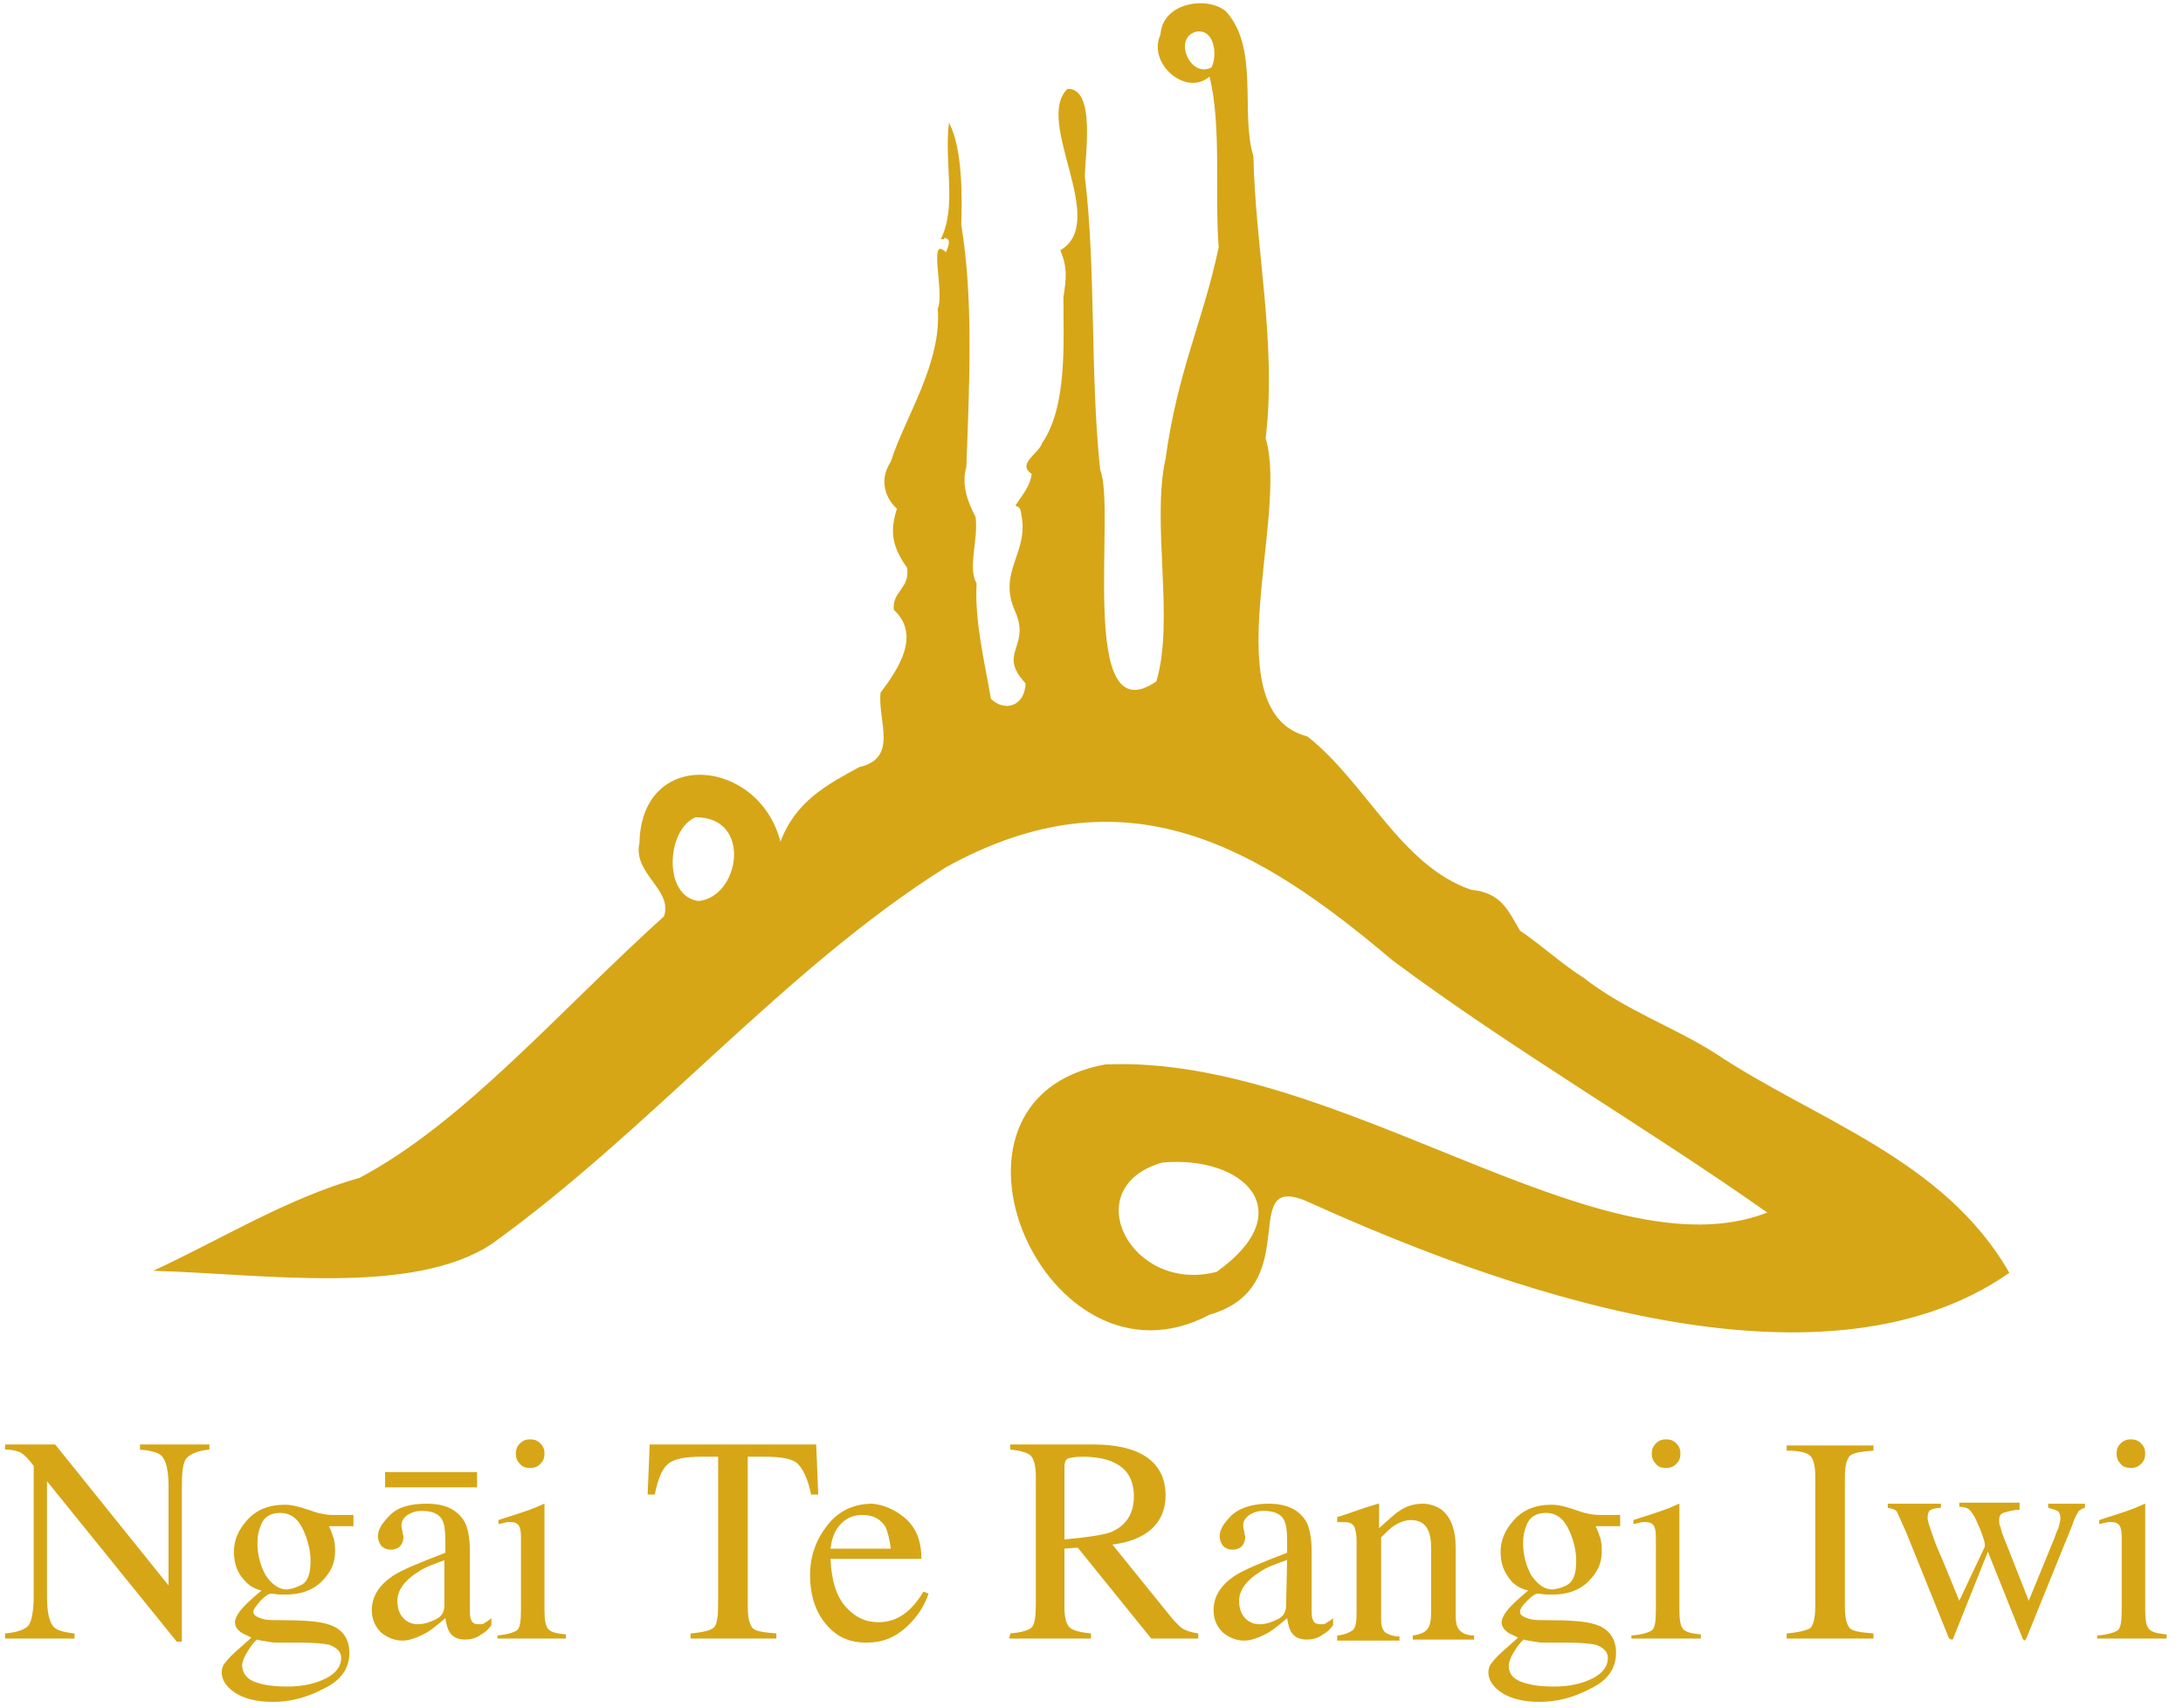 <?xml version="1.0" encoding="utf-8"?>
<!-- Generator: Adobe Illustrator 26.3.1, SVG Export Plug-In . SVG Version: 6.00 Build 0)  -->
<svg version="1.1" id="Layer_1" xmlns="http://www.w3.org/2000/svg" xmlns:xlink="http://www.w3.org/1999/xlink" x="0px" y="0px"
	 width="213.7px" height="167.2px" viewBox="0 0 213.7 167.2" style="enable-background:new 0 0 213.7 167.2;" xml:space="preserve"
	>
<style type="text/css">
	.st0{fill-rule:evenodd;clip-rule:evenodd;fill:#D6A617;}
	.st1{fill:#D6A617;}
</style>
<g>
	<g>
		<g>
			<path class="st0" d="M167.9,103.1c-4.1-2.6-8.8-4.2-12.9-7.4c-2.2-1.4-4-3.1-6.2-4.6c-1.2-2-1.8-3.7-4.8-4
				c-6.9-2.4-10.2-10.4-16-15c-9.3-2.4-1.8-21.5-4.1-29.2c1.1-9.3-1-18.4-1.2-27.6c-1.3-4.2,0.6-10.6-2.7-14.2
				c-1.8-1.5-6.2-0.9-6.4,2.3c-1.3,2.8,2.5,6.1,4.8,4.1c1.2,4.7,0.5,11.7,0.9,16.7c-1.5,7.2-4,12-5.2,20.7
				c-1.4,6.3,0.9,15.8-0.9,21.8c-7.8,5.4-3.9-16.9-5.5-20.7c-1-9.4-0.4-19.7-1.5-28.7c0-2,1.1-8.7-1.7-8.6c-3.3,3.2,4.1,13-0.7,15.8
				c0.7,1.7,0.6,2.7,0.3,4.6c0,4.4,0.4,10.7-2.1,14.3c-0.3,1-2.5,2-1,3c-0.2,1.3-0.9,2-1.6,3.1c0.6,0.2,0.5,0.5,0.6,1
				c0.7,3.7-2.4,5.5-0.6,9.4c1.5,3.5-1.8,4,1,7c-0.1,2.3-2.1,2.8-3.4,1.5c-0.6-3.6-1.6-7.5-1.4-11.3c-0.9-1.5,0.2-4.3-0.1-6.5
				c-0.8-1.5-1.4-3.2-0.9-4.9c0.3-8.3,0.7-16.4-0.5-23.7c0.1-3,0.1-7.5-1.2-10c-0.5,3.9,0.8,8.2-0.8,11.4c0.1,0,0.4,0.1,0.3-0.1
				c0.9,0,0.3,1.1,0.2,1.4c-1.8-1.8-0.1,4-0.8,5.5c0.4,5.4-3.2,10.6-4.6,15c-1,1.5-0.8,3.3,0.6,4.6c-0.8,2.5-0.3,3.9,1,5.8
				c0.3,2-1.5,2.3-1.3,4.1c2.6,2.4,0.6,5.6-1.3,8.1c-0.3,2.8,1.8,6.4-2.1,7.3c-3.1,1.7-6.2,3.3-7.7,7.3c-2.1-8.2-13.6-9.3-13.8,0.1
				c-0.7,3,3.3,4.6,2.4,7.2c-10.2,9.2-19.6,20.2-29.8,25.6c-7.1,2-13.7,6.1-20.2,9.1c10.8,0.3,25.3,2.5,33.1-2.6
				c15.6-11.2,28.7-27,44.5-36.9c17.7-9.8,30.7-1.9,43.7,9.1c11.8,8.8,24.8,16.3,36.7,24.7c-16.4,6.4-41.9-15.5-64.8-14.5
				c-18.7,3.4-5.8,33,10.2,24.5c9.8-2.8,2.2-14.7,10.2-10.8c16.9,7.6,49.2,19.9,68.1,6.7C190.3,113.4,177.6,109.6,167.9,103.1z
				 M118.6,6.6c-2.1,1.1-3.8-2.9-1.5-3.5C118.9,2.8,119.2,5.4,118.6,6.6z M68.4,88.2c-3.5-0.4-3.2-7-0.3-8.2
				C73.7,80,72.4,87.8,68.4,88.2z M119.1,124.5c-8.4,2.2-13.8-8.3-5.3-10.7C121.8,113.1,127.4,118.6,119.1,124.5z"/>
		</g>
	</g>
	<g>
		<path class="st1" d="M0.5,159.9c1.2-0.1,2-0.4,2.3-0.8c0.3-0.4,0.5-1.4,0.5-2.9v-12.7L2.9,143c-0.4-0.5-0.8-0.8-1.1-0.9
			c-0.3-0.1-0.7-0.2-1.3-0.2v-0.5h4.9l11.1,13.8v-9.6c0-1.6-0.2-2.6-0.7-3.1c-0.3-0.3-1-0.5-2.1-0.6v-0.5h6.8v0.5
			c-1.1,0.1-1.8,0.4-2.2,0.8c-0.4,0.4-0.5,1.4-0.5,2.9v15.1h-0.5L4.6,145v11.2c0,1.6,0.2,2.6,0.7,3.1c0.3,0.3,1,0.5,2,0.6v0.5H0.5
			V159.9z"/>
		<path class="st1" d="M23.6,154.3c-0.5-0.7-0.7-1.5-0.7-2.4c0-1.1,0.4-2.1,1.3-3.1c0.9-1,2.1-1.5,3.7-1.5c0.7,0,1.4,0.2,2.3,0.5
			c0.8,0.3,1.6,0.5,2.4,0.5c0.2,0,0.5,0,0.9,0s0.7,0,0.9,0h0.2v1.1h-2.4c0.2,0.4,0.3,0.7,0.4,1c0.2,0.5,0.2,1.1,0.2,1.5
			c0,1.1-0.4,2-1.3,2.9c-0.9,0.9-2.1,1.3-3.6,1.3c-0.2,0-0.7,0-1.3-0.1c-0.3,0-0.6,0.2-1.1,0.7c-0.4,0.5-0.7,0.8-0.7,1.1
			s0.3,0.5,1,0.7c0.4,0.1,0.9,0.1,1.4,0.1c2.4,0,4,0.1,4.9,0.4c1.4,0.4,2.1,1.4,2.1,2.8c0,1.5-0.8,2.7-2.5,3.5
			c-1.7,0.9-3.3,1.3-5,1.3c-1.5,0-2.8-0.3-3.7-0.9c-0.9-0.6-1.3-1.3-1.3-2c0-0.3,0.1-0.7,0.4-1c0.2-0.3,0.7-0.8,1.4-1.4l0.9-0.8
			l0.2-0.2c-0.4-0.2-0.7-0.3-1-0.5c-0.4-0.3-0.6-0.6-0.6-1c0-0.3,0.2-0.7,0.5-1.1c0.3-0.4,1-1.1,2.1-2
			C24.7,155.5,24.1,155,23.6,154.3z M25.1,164.7c0.9,0.3,1.9,0.4,3,0.4c1.6,0,2.8-0.3,3.8-0.8s1.5-1.2,1.5-2c0-0.6-0.4-1-1.2-1.3
			c-0.5-0.1-1.4-0.2-2.8-0.2c-0.3,0-0.7,0-1.1,0c-0.4,0-0.7,0-1.1,0c-0.2,0-0.5,0-1-0.1s-0.8-0.1-1-0.2c-0.1,0-0.4,0.3-0.8,0.9
			c-0.4,0.6-0.7,1.2-0.7,1.7C23.8,163.9,24.2,164.4,25.1,164.7z M29.6,155.1c0.6-0.4,0.8-1.2,0.8-2.3c0-0.9-0.2-1.9-0.7-3
			s-1.2-1.7-2.3-1.7c-0.9,0-1.6,0.4-1.9,1.3c-0.2,0.5-0.3,1-0.3,1.7c0,1.1,0.3,2.2,0.8,3.1c0.6,0.9,1.3,1.4,2.1,1.4
			C28.8,155.5,29.2,155.3,29.6,155.1z"/>
		<path class="st1" d="M38.4,154.3c0.9-0.6,2.6-1.3,5.2-2.3v-1.2c0-1-0.1-1.6-0.3-2c-0.3-0.6-1-0.9-2-0.9c-0.5,0-0.9,0.1-1.4,0.4
			c-0.4,0.3-0.6,0.6-0.6,1c0,0.1,0,0.3,0.1,0.6c0,0.3,0.1,0.4,0.1,0.5c0,0.5-0.2,0.9-0.5,1.1c-0.2,0.1-0.4,0.2-0.7,0.2
			c-0.4,0-0.7-0.1-1-0.4c-0.2-0.3-0.3-0.6-0.3-0.9c0-0.7,0.4-1.3,1.2-2.1s2-1.1,3.6-1.1c1.8,0,3,0.6,3.7,1.8
			c0.3,0.6,0.5,1.6,0.5,2.8v5.6c0,0.5,0,0.9,0.1,1.1c0.1,0.4,0.4,0.5,0.8,0.5c0.2,0,0.4,0,0.5-0.1s0.4-0.2,0.7-0.5v0.7
			c-0.3,0.4-0.6,0.7-1,0.9c-0.5,0.4-1.1,0.5-1.6,0.5c-0.6,0-1.1-0.2-1.4-0.6c-0.3-0.4-0.4-0.9-0.5-1.5c-0.7,0.6-1.3,1.1-1.8,1.4
			c-0.9,0.5-1.7,0.8-2.4,0.8c-0.8,0-1.5-0.3-2.1-0.8c-0.6-0.6-0.9-1.3-0.9-2.2C36.4,156.3,37.1,155.2,38.4,154.3z M37.7,144.1h9v1.5
			h-9V144.1z M43.6,152.7c-1.1,0.4-2,0.7-2.7,1.2c-1.3,0.8-2,1.8-2,2.8c0,0.9,0.3,1.5,0.8,1.9c0.4,0.3,0.8,0.4,1.2,0.4
			c0.6,0,1.2-0.2,1.8-0.5s0.8-0.8,0.8-1.3v-4.5H43.6z"/>
		<path class="st1" d="M48.7,160.1c1-0.1,1.6-0.3,1.9-0.5s0.4-0.9,0.4-2v-6.7c0-0.6,0-1-0.1-1.3c-0.1-0.4-0.4-0.6-0.9-0.6
			c-0.1,0-0.2,0-0.3,0s-0.4,0.1-0.9,0.2v-0.4l0.6-0.2c1.6-0.5,2.8-0.9,3.4-1.2c0.3-0.1,0.4-0.2,0.5-0.2c0,0.1,0,0.1,0,0.2v10.1
			c0,1.1,0.1,1.7,0.4,2s0.8,0.4,1.7,0.5v0.4h-6.7V160.1z M50.9,141.3c0.3-0.3,0.6-0.4,1-0.4s0.7,0.1,1,0.4c0.3,0.3,0.4,0.6,0.4,1
			s-0.1,0.7-0.4,1s-0.6,0.4-1,0.4s-0.8-0.1-1-0.4c-0.3-0.3-0.4-0.6-0.4-1C50.5,141.9,50.6,141.6,50.9,141.3z"/>
		<path class="st1" d="M63.6,141.4h16.3l0.2,4.9h-0.7c-0.3-1.5-0.8-2.5-1.3-3s-1.6-0.7-3.3-0.7h-1.6v14.7c0,1.1,0.2,1.8,0.5,2.1
			s1.1,0.4,2.3,0.5v0.5h-8.4v-0.5c1.2-0.1,2-0.3,2.3-0.6s0.4-1.1,0.4-2.3v-14.4h-1.6c-1.6,0-2.7,0.2-3.3,0.7c-0.6,0.5-1,1.5-1.3,3
			h-0.7L63.6,141.4z"/>
		<path class="st1" d="M88.7,148.7c1,0.9,1.5,2.2,1.5,3.9h-8.9c0.1,2.2,0.6,3.7,1.5,4.7s1.9,1.5,3.2,1.5c1,0,1.8-0.3,2.5-0.8
			s1.3-1.2,1.9-2.2l0.5,0.2c-0.4,1.2-1.1,2.3-2.2,3.3s-2.3,1.5-3.9,1.5c-1.8,0-3.1-0.7-4.1-2s-1.4-2.9-1.4-4.6
			c0-1.9,0.6-3.5,1.7-4.9s2.6-2.1,4.4-2.1C86.5,147.3,87.7,147.8,88.7,148.7z M81.9,149.7c-0.3,0.5-0.5,1.1-0.6,1.9h5.9
			c-0.1-0.9-0.3-1.6-0.5-2.1c-0.5-0.8-1.2-1.2-2.3-1.2C83.3,148.3,82.5,148.8,81.9,149.7z"/>
		<path class="st1" d="M98.9,159.9c1.1-0.1,1.8-0.3,2.1-0.6c0.3-0.3,0.4-1.1,0.4-2.3v-12.5c0-1-0.2-1.7-0.5-2s-1-0.5-2-0.6v-0.5h8
			c1.7,0,3,0.2,4.1,0.6c2.1,0.8,3.1,2.3,3.1,4.4c0,1.4-0.5,2.5-1.4,3.3s-2.2,1.3-3.8,1.5l5.9,7.3c0.4,0.4,0.7,0.8,1.1,1
			c0.4,0.2,0.8,0.3,1.4,0.4v0.5h-4.6l-7.2-8.9l-1.3,0.1v5.7c0,1.1,0.2,1.7,0.5,2s1,0.5,2.1,0.6v0.5h-8L98.9,159.9L98.9,159.9z
			 M108.7,150c1.5-0.6,2.3-1.8,2.3-3.5s-0.7-2.8-2.1-3.4c-0.7-0.3-1.7-0.5-2.9-0.5c-0.8,0-1.3,0.1-1.5,0.2c-0.2,0.1-0.3,0.4-0.3,0.8
			v7.1C106.3,150.5,107.8,150.3,108.7,150z"/>
		<path class="st1" d="M120.8,154.3c0.9-0.6,2.6-1.3,5.2-2.3v-1.2c0-1-0.1-1.6-0.3-2c-0.3-0.6-1-0.9-2-0.9c-0.5,0-0.9,0.1-1.4,0.4
			c-0.4,0.3-0.6,0.6-0.6,1c0,0.1,0,0.3,0.1,0.6c0,0.3,0.1,0.4,0.1,0.5c0,0.5-0.2,0.9-0.5,1.1c-0.2,0.1-0.4,0.2-0.7,0.2
			c-0.4,0-0.7-0.1-1-0.4c-0.2-0.3-0.3-0.6-0.3-0.9c0-0.7,0.4-1.3,1.2-2.1c0.8-0.7,2-1.1,3.6-1.1c1.8,0,3,0.6,3.7,1.8
			c0.3,0.6,0.5,1.6,0.5,2.8v5.6c0,0.5,0,0.9,0.1,1.1c0.1,0.4,0.4,0.5,0.8,0.5c0.2,0,0.4,0,0.5-0.1s0.4-0.2,0.7-0.5v0.7
			c-0.3,0.4-0.6,0.7-1,0.9c-0.5,0.4-1.1,0.5-1.6,0.5c-0.6,0-1.1-0.2-1.4-0.6c-0.3-0.4-0.4-0.9-0.5-1.5c-0.7,0.6-1.3,1.1-1.8,1.4
			c-0.9,0.5-1.7,0.8-2.4,0.8c-0.8,0-1.5-0.3-2.1-0.8c-0.6-0.6-0.9-1.3-0.9-2.2C118.8,156.3,119.5,155.2,120.8,154.3z M126,152.7
			c-1.1,0.4-2,0.7-2.7,1.2c-1.3,0.8-2,1.8-2,2.8c0,0.9,0.3,1.5,0.8,1.9c0.4,0.3,0.8,0.4,1.2,0.4c0.6,0,1.2-0.2,1.8-0.5
			s0.8-0.8,0.8-1.3L126,152.7L126,152.7z"/>
		<path class="st1" d="M131,160.1c0.7-0.1,1.1-0.3,1.4-0.5c0.3-0.2,0.4-0.8,0.4-1.7v-7.1c0-0.6-0.1-1-0.2-1.3
			c-0.2-0.4-0.5-0.5-1.1-0.5c-0.1,0-0.2,0-0.3,0s-0.2,0-0.3,0v-0.5c0.4-0.1,1.3-0.4,2.7-0.9l1.3-0.4c0.1,0,0.1,0,0.1,0.1
			c0,0,0,0.1,0,0.2v2.1c0.9-0.8,1.5-1.4,2-1.7c0.7-0.5,1.5-0.7,2.3-0.7c0.6,0,1.2,0.2,1.7,0.5c1,0.7,1.5,2,1.5,3.8v6.6
			c0,0.7,0.1,1.2,0.4,1.5c0.3,0.3,0.7,0.5,1.4,0.5v0.4h-6v-0.4c0.7-0.1,1.2-0.3,1.4-0.6c0.3-0.3,0.4-0.9,0.4-1.9v-6
			c0-0.8-0.1-1.5-0.4-2c-0.3-0.5-0.8-0.8-1.6-0.8c-0.5,0-1.1,0.2-1.7,0.6c-0.3,0.2-0.7,0.6-1.2,1.1v7.9c0,0.7,0.1,1.1,0.4,1.4
			c0.3,0.2,0.8,0.4,1.4,0.4v0.4h-6.1v-0.5H131z"/>
		<path class="st1" d="M147.6,154.3c-0.5-0.7-0.7-1.5-0.7-2.4c0-1.1,0.4-2.1,1.3-3.1c0.9-1,2.1-1.5,3.7-1.5c0.7,0,1.4,0.2,2.3,0.5
			c0.8,0.3,1.6,0.5,2.4,0.5c0.2,0,0.5,0,0.9,0s0.7,0,0.9,0h0.2v1.1h-2.4c0.2,0.4,0.3,0.7,0.4,1c0.2,0.5,0.2,1.1,0.2,1.5
			c0,1.1-0.4,2-1.3,2.9c-0.9,0.9-2.1,1.3-3.6,1.3c-0.2,0-0.7,0-1.3-0.1c-0.3,0-0.6,0.2-1.1,0.7s-0.7,0.8-0.7,1.1s0.3,0.5,1,0.7
			c0.4,0.1,0.9,0.1,1.4,0.1c2.4,0,4,0.1,4.9,0.4c1.4,0.4,2.1,1.4,2.1,2.8c0,1.5-0.8,2.7-2.5,3.5c-1.7,0.9-3.3,1.3-5,1.3
			c-1.5,0-2.8-0.3-3.7-0.9c-0.9-0.6-1.3-1.3-1.3-2c0-0.3,0.1-0.7,0.4-1c0.2-0.3,0.7-0.8,1.4-1.4l0.9-0.8l0.2-0.2
			c-0.4-0.2-0.7-0.3-1-0.5c-0.4-0.3-0.6-0.6-0.6-1c0-0.3,0.2-0.7,0.5-1.1c0.3-0.4,1-1.1,2.1-2C148.7,155.5,148,155,147.6,154.3z
			 M149.1,164.7c0.9,0.3,1.9,0.4,3,0.4c1.6,0,2.8-0.3,3.8-0.8s1.5-1.2,1.5-2c0-0.6-0.4-1-1.2-1.3c-0.5-0.1-1.4-0.2-2.8-0.2
			c-0.3,0-0.7,0-1.1,0c-0.4,0-0.7,0-1.1,0c-0.2,0-0.5,0-1-0.1s-0.8-0.1-1-0.2c-0.1,0-0.4,0.3-0.8,0.9c-0.4,0.6-0.7,1.2-0.7,1.7
			C147.7,163.9,148.2,164.4,149.1,164.7z M153.5,155.1c0.6-0.4,0.8-1.2,0.8-2.3c0-0.9-0.2-1.9-0.7-3s-1.2-1.7-2.3-1.7
			c-0.9,0-1.6,0.4-1.9,1.3c-0.2,0.5-0.3,1-0.3,1.7c0,1.1,0.3,2.2,0.8,3.1c0.6,0.9,1.3,1.4,2.1,1.4
			C152.7,155.5,153.2,155.3,153.5,155.1z"/>
		<path class="st1" d="M159.8,160.1c1-0.1,1.6-0.3,1.9-0.5c0.3-0.2,0.4-0.9,0.4-2v-6.7c0-0.6,0-1-0.1-1.3c-0.1-0.4-0.4-0.6-0.9-0.6
			c-0.1,0-0.2,0-0.3,0s-0.4,0.1-0.9,0.2v-0.4l0.6-0.2c1.6-0.5,2.8-0.9,3.4-1.2c0.3-0.1,0.4-0.2,0.5-0.2c0,0.1,0,0.1,0,0.2v10.1
			c0,1.1,0.1,1.7,0.4,2s0.8,0.4,1.7,0.5v0.4h-6.8v-0.3H159.8z M162.1,141.3c0.3-0.3,0.6-0.4,1-0.4s0.7,0.1,1,0.4
			c0.3,0.3,0.4,0.6,0.4,1s-0.1,0.7-0.4,1c-0.3,0.3-0.6,0.4-1,0.4s-0.8-0.1-1-0.4c-0.3-0.3-0.4-0.6-0.4-1
			C161.7,141.9,161.8,141.6,162.1,141.3z"/>
		<path class="st1" d="M174.9,159.9c1.2-0.1,1.9-0.3,2.3-0.5c0.3-0.3,0.5-1,0.5-2.1v-12.8c0-1.1-0.2-1.7-0.5-2s-1.1-0.5-2.3-0.5
			v-0.5h8.5v0.5c-1.2,0.1-1.9,0.2-2.3,0.5c-0.3,0.3-0.5,1-0.5,2v12.8c0,1.1,0.2,1.8,0.5,2.1s1.1,0.4,2.3,0.5v0.5h-8.5V159.9z"/>
		<path class="st1" d="M197.4,147.8c-0.6,0.1-1,0.2-1.3,0.3s-0.4,0.4-0.4,0.7c0,0.2,0,0.4,0.1,0.6c0.1,0.2,0.1,0.5,0.2,0.7l2.6,6.6
			l2.5-6.1c0.1-0.3,0.2-0.6,0.4-1c0.1-0.4,0.2-0.7,0.2-1s-0.1-0.6-0.3-0.7c-0.2-0.1-0.5-0.2-0.9-0.3v-0.4h3.6v0.4
			c-0.2,0-0.4,0.2-0.6,0.3c-0.1,0.2-0.4,0.6-0.6,1.3l-4.5,11.1c0,0.1-0.1,0.1-0.1,0.2l-0.1,0.1c-0.1-0.1-0.2-0.1-0.2-0.2l-3.4-8.5
			l-3.4,8.5c0,0,0,0.1-0.1,0.1H191c-0.1-0.1-0.2-0.1-0.2-0.1l-4.2-10.4c-0.5-1.1-0.8-1.8-0.9-2c-0.1-0.2-0.4-0.3-0.9-0.4v-0.4h5.2
			v0.4c-0.4,0-0.8,0.1-1,0.2c-0.2,0.1-0.3,0.4-0.3,0.8c0,0.3,0.2,0.9,0.6,2c0.2,0.6,0.5,1.3,0.9,2.2l1.6,3.9l2.5-5.3v-0.2
			c0-0.2-0.1-0.5-0.3-1.1c-0.2-0.5-0.4-1-0.6-1.4c-0.2-0.4-0.4-0.7-0.6-0.9c-0.2-0.2-0.6-0.3-1-0.3v-0.4h5.9v0.7H197.4z"/>
		<path class="st1" d="M205.4,160.1c1-0.1,1.6-0.3,1.9-0.5c0.3-0.2,0.4-0.9,0.4-2v-6.7c0-0.6,0-1-0.1-1.3c-0.1-0.4-0.4-0.6-0.9-0.6
			c-0.1,0-0.2,0-0.3,0s-0.4,0.1-0.9,0.2v-0.4l0.6-0.2c1.6-0.5,2.8-0.9,3.4-1.2c0.3-0.1,0.4-0.2,0.5-0.2c0,0.1,0,0.1,0,0.2v10.1
			c0,1.1,0.1,1.7,0.4,2s0.8,0.4,1.7,0.5v0.4h-6.8v-0.3H205.4z M207.6,141.3c0.3-0.3,0.6-0.4,1-0.4s0.7,0.1,1,0.4
			c0.3,0.3,0.4,0.6,0.4,1s-0.1,0.7-0.4,1c-0.3,0.3-0.6,0.4-1,0.4s-0.8-0.1-1-0.4c-0.3-0.3-0.4-0.6-0.4-1
			C207.2,141.9,207.3,141.6,207.6,141.3z"/>
	</g>
</g>
</svg>

